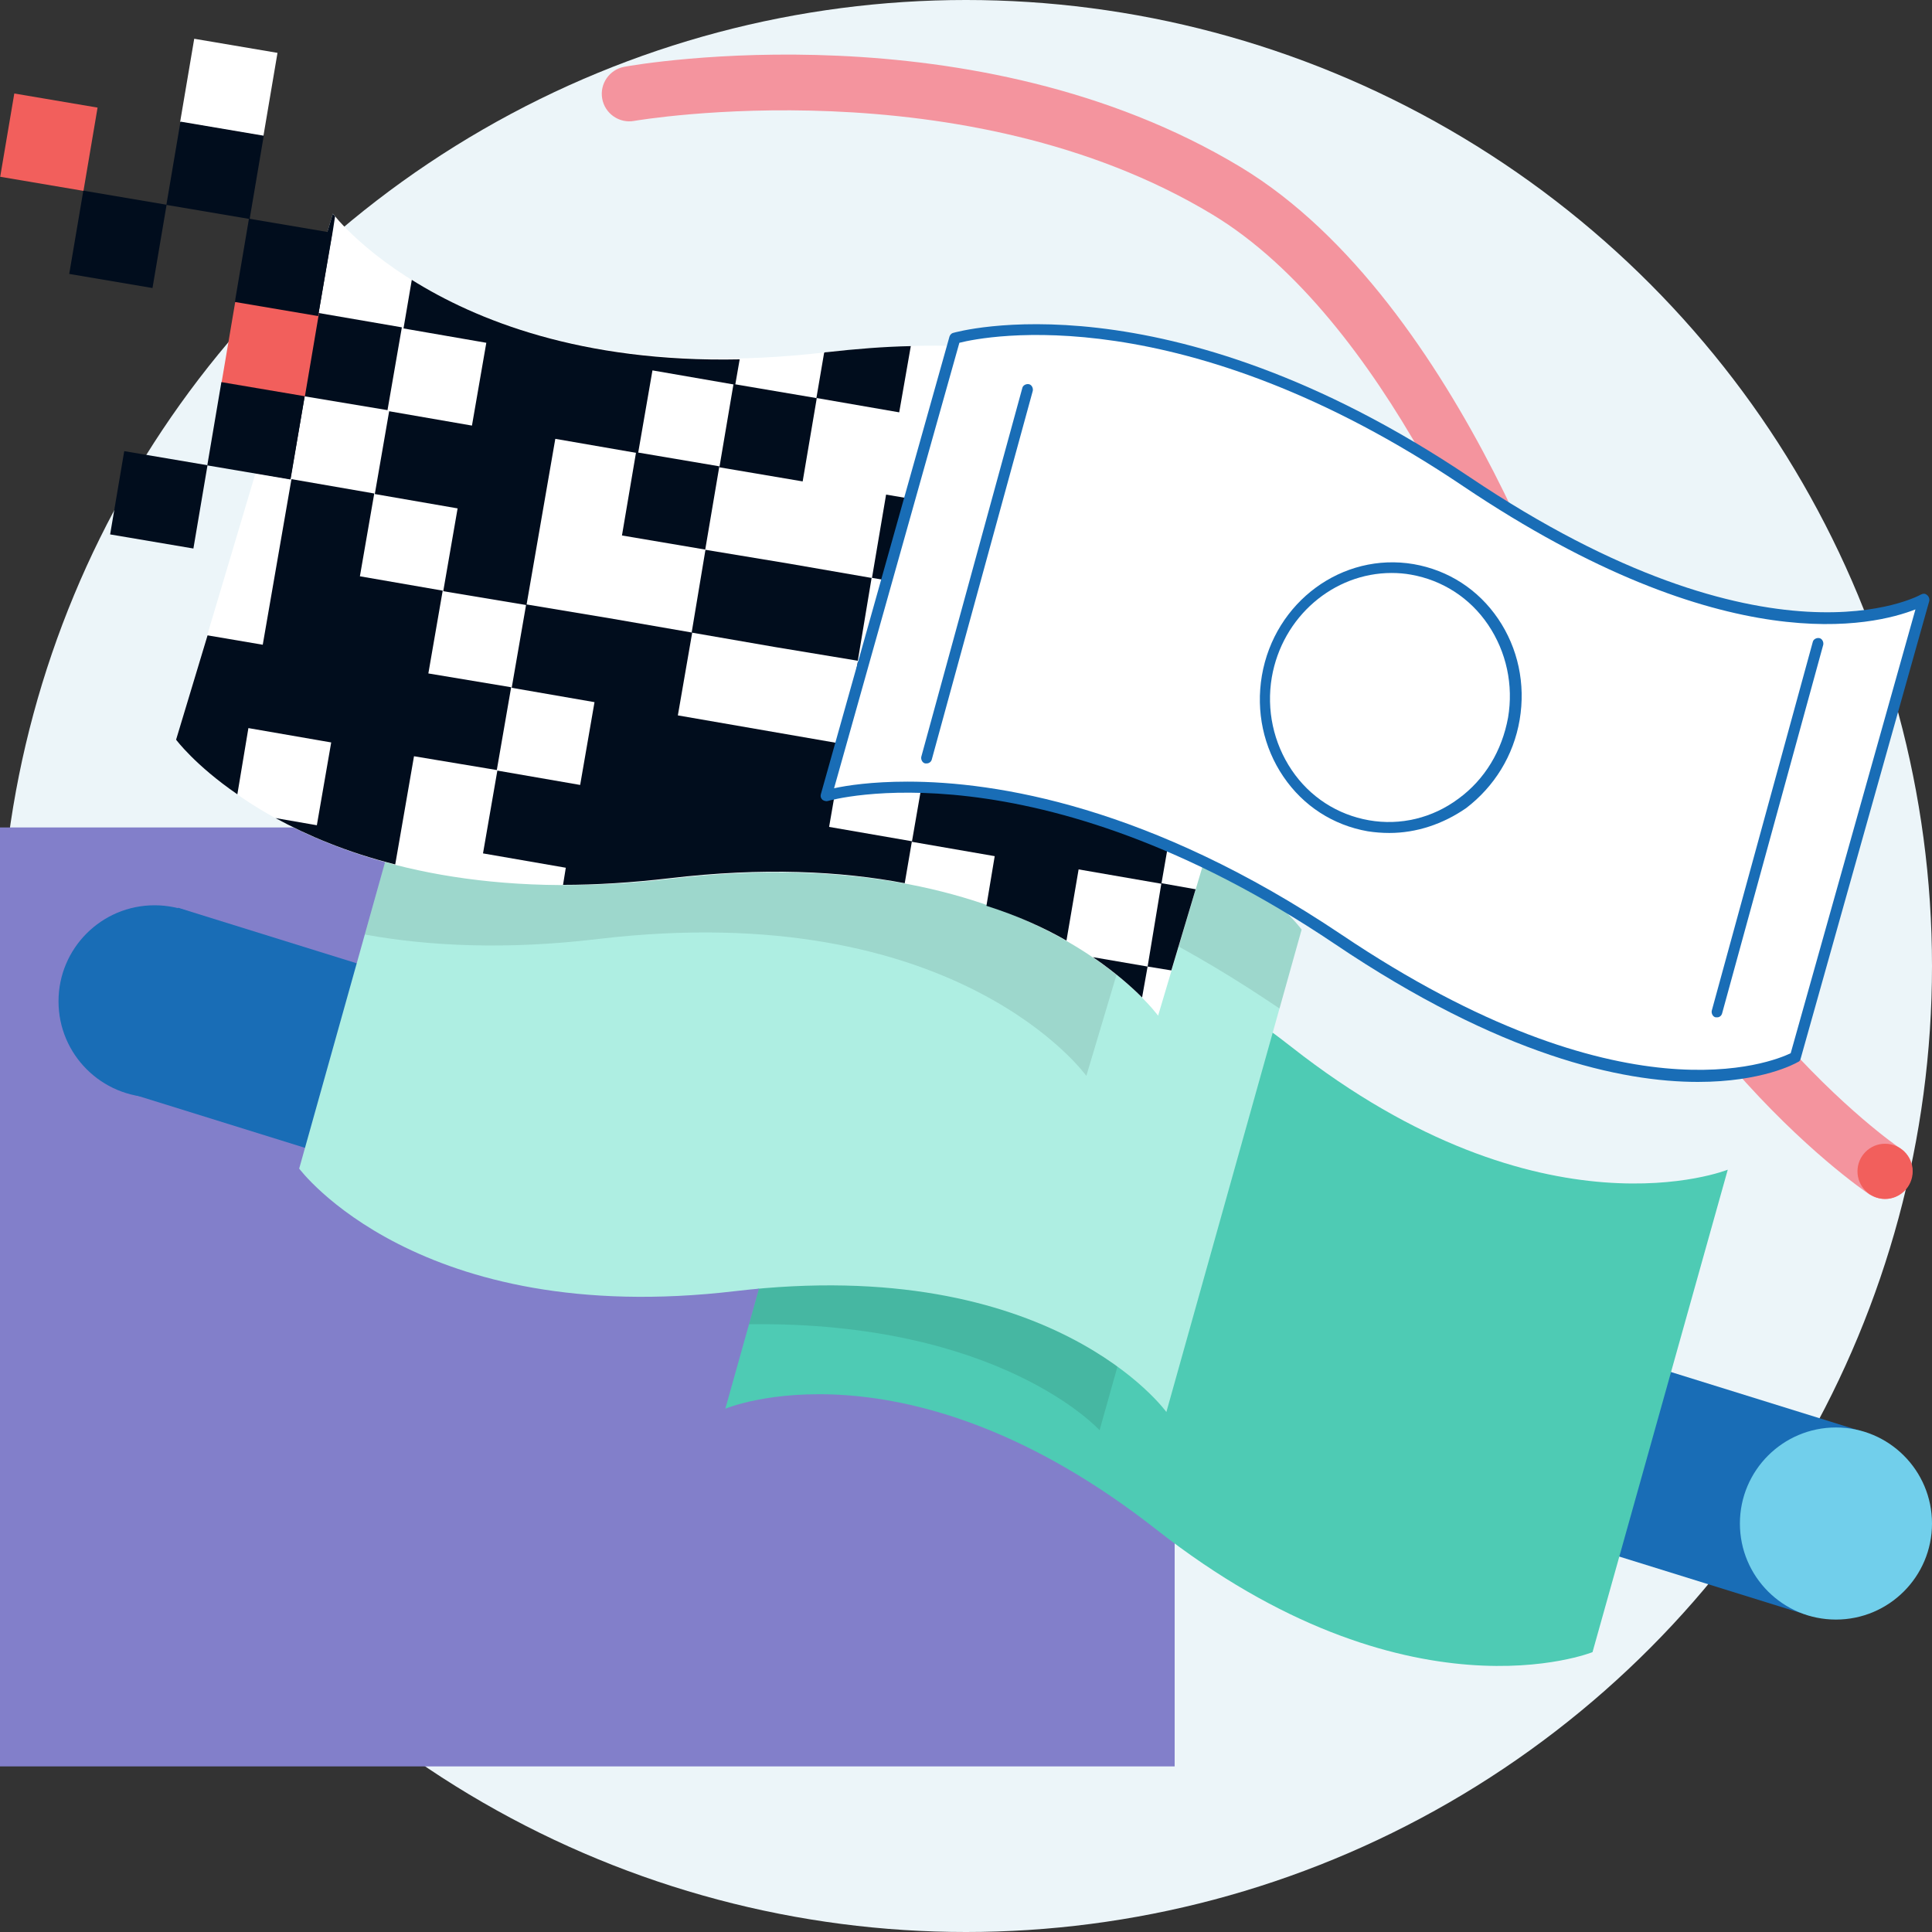 <?xml version="1.0" encoding="utf-8"?>
<!-- Generator: Adobe Illustrator 19.1.0, SVG Export Plug-In . SVG Version: 6.00 Build 0)  -->
<svg version="1.1" id="Layer_1" xmlns="http://www.w3.org/2000/svg" xmlns:xlink="http://www.w3.org/1999/xlink" x="0px" y="0px"
	 viewBox="0 0 350 350" style="enable-background:new 0 0 350 350;" width="350px" height="350px" xml:space="preserve">
<rect x="0" y="0" width="350" height="350" fill="#333333" stroke="none"/>
<style type="text/css">
	.st0{fill:#ECF5F9;}
	.st1{fill:#827FCA;}
	.st2{fill:#196DB6;}
	.st3{fill:#71CFEB;}
	.st4{fill:#F4949E;}
	.st5{fill:#4ECBB4;}
	.st6{opacity:0.1;}
	.st7{fill:#AEEEE2;}
	.st8{fill:#FFFFFF;}
	.st9{fill:none;}
	.st10{fill:#010D1D;}
	.st11{fill:#F25F5C;}
</style>
<circle class="st0" cx="175" cy="175" r="175"/>
<g>
	<rect y="149.9" class="st1" width="212.8" height="170.1"/>
</g>
<g>
	<g>
		
			<rect x="19.9" y="211.2" transform="matrix(0.955 0.297 -0.297 0.955 75.976 -43.161)" class="st2" width="320.4" height="34.7"/>
	</g>
	<g>
		<circle class="st3" cx="332.6" cy="276" r="17.4"/>
	</g>
	<g>
		<circle class="st2" cx="28" cy="181.4" r="17.4"/>
	</g>
</g>
<g>
	<path class="st4" d="M341.5,217.2c-1,0-1.9-0.3-2.8-0.8c-1.8-1.2-43.7-29.9-62-90.5c-5.4-17.9-26.1-68.3-57-87
		c-45-27.2-104.2-17.1-104.8-17c-2.7,0.5-5.3-1.3-5.8-4c-0.5-2.7,1.3-5.3,4-5.8c2.6-0.5,63.5-10.9,111.7,18.2
		c40.5,24.5,61.2,91.9,61.4,92.6c17.2,57.1,57.6,84.9,58,85.1c2.3,1.5,2.9,4.6,1.4,6.9C344.6,216.4,343.1,217.2,341.5,217.2z"/>
</g>
<g>
	<g>
		<path class="st5" d="M313,211.9c0,0-33.5,13.5-79-22.2s-78.1-21.9-78.1-21.9l-24.5,87.4c0,0,32.6-13.8,78.1,21.9s79,22.2,79,22.2
			L313,211.9z"/>
	</g>
	<g>
		<g>
			<g class="st6">
				<g>
					<path d="M221.2,180.8l-22,78.3c0,0-17.9-19.8-63.5-19.2l20.2-72C155.9,167.8,182.5,156.6,221.2,180.8z"/>
				</g>
			</g>
		</g>
	</g>
	<g>
		<path class="st7" d="M78.7,124.3c0,0,21.6,29,79,22.2s78.1,21.9,78.1,21.9l-24.5,87.4c0,0-20.6-28.7-78.1-21.9s-79-22.2-79-22.2
			L78.7,124.3z"/>
	</g>
</g>
<g class="st6">
	<g>
		<path d="M157.7,146.5c-57.4,6.8-79-22.2-79-22.2l-12.6,45c11.6,2.1,25.6,2.8,42.3,0.8c65.1-7.7,88.4,24.8,88.4,24.8l8.3-27.8
			c7.6,3.7,15.7,8.3,24.3,14c0.8,0.5,1.6,1.1,2.4,1.6l4-14.3C235.8,168.4,215.2,139.7,157.7,146.5z"/>
	</g>
</g>
<g>
	<path class="st8" d="M60.3,38.7c0,0,24.5,32.8,89.5,25.1s88.4,24.8,88.4,24.8L209.8,184c0,0-23.4-32.5-88.4-24.8
		C56.3,166.8,31.9,134,31.9,134L60.3,38.7z"/>
</g>
<g>
	
		<rect x="156.5" y="105.9" transform="matrix(-0.167 0.986 -0.986 -0.167 303.509 -29.378)" class="st9" width="15.3" height="15.3"/>
	
		<rect x="174.1" y="93.4" transform="matrix(-0.167 0.986 -0.986 -0.167 311.73 -61.306)" class="st9" width="15.3" height="15.3"/>
	<polygon class="st9" points="125.3,114.6 122.7,129.7 137.8,132.2 152.8,134.8 155.4,119.7 140.3,117.2 	"/>
	<polygon class="st9" points="115.3,82 100.3,79.4 97.8,94.5 95.2,109.5 110.2,112.1 125.3,114.6 127.8,99.6 112.8,97 	"/>
	
		<rect x="91.3" y="125.7" transform="matrix(0.986 0.167 -0.167 0.986 23.7 -14.661)" class="st9" width="15.3" height="15.3"/>
	
		<rect x="151.4" y="135.9" transform="matrix(0.167 -0.986 0.986 0.167 -9.098 276.376)" class="st9" width="15.3" height="15.3"/>
	
		<rect x="184.1" y="126" transform="matrix(0.986 0.167 -0.167 0.986 25.052 -30.18)" class="st9" width="15.3" height="15.3"/>
	
		<rect x="66.3" y="90.5" transform="matrix(-0.167 0.986 -0.986 -0.167 183.073 41.725)" class="st9" width="15.3" height="15.3"/>
	
		<rect x="78.8" y="108.1" transform="matrix(-0.167 0.986 -0.986 -0.167 214.993 49.953)" class="st9" width="15.3" height="15.2"/>
	
		<rect x="116.5" y="68.1" transform="matrix(-0.986 -0.167 0.167 -0.986 233.854 171.188)" class="st9" width="15.3" height="15.3"/>
	
		<rect x="71.4" y="60.5" transform="matrix(-0.167 0.986 -0.986 -0.167 159.369 1.575)" class="st9" width="15.3" height="15.3"/>
	<rect x="53.8" y="73" transform="matrix(0.986 0.167 -0.167 0.986 14.342 -9.138)" class="st9" width="15.3" height="15.3"/>
	<polygon class="st10" points="50.6,71 46.3,85.7 52.6,86.8 55.2,71.8 	"/>
	<polygon class="st10" points="72.8,59.3 57.7,56.7 55,56.3 50.6,71 55.2,71.8 55.2,71.8 70.2,74.3 	"/>
	<path class="st10" d="M77.6,122l2.6-15l-15-2.6l2.6-15l-15-2.6l-2.6,15l-2.6,15l0,0l-10-1.7L31.9,134c0,0,3.4,4.6,11.1,9.9l2-12
		l15,2.6l-2.6,15l-7.5-1.3c5.7,3.1,12.9,6.2,21.7,8.4l0.8-4.6l2.6-15l0,0l15,2.5l2.6-15L77.6,122z"/>
	<path class="st10" d="M60.7,39.2c-0.3-0.3-0.4-0.5-0.4-0.5L55,56.3l2.7,0.5l2.6-15L60.7,39.2z"/>
	<path class="st10" d="M165,62.7c-4.8,0.1-9.9,0.5-15.2,1.1c-0.2,0-0.3,0-0.5,0.1l-1.4,8.2l15,2.6L165,62.7z"/>
	
		<rect x="131.6" y="70.7" transform="matrix(-0.167 0.986 -0.986 -0.167 239.653 -45.824)" class="st10" width="15.3" height="15.3"/>
	
		<rect x="114" y="83.2" transform="matrix(-0.986 -0.167 0.167 -0.986 226.27 200.635)" class="st10" width="15.3" height="15.3"/>
	
		<rect x="159.1" y="90.8" transform="matrix(0.986 0.167 -0.167 0.986 18.814 -26.497)" class="st10" width="15.3" height="15.3"/>
	<polygon class="st10" points="140.3,117.2 155.4,119.7 157.9,104.7 142.9,102.1 127.8,99.6 125.3,114.6 	"/>
	<path class="st10" d="M193.2,170.4l2.2-12.9l15,2.6l2.6-15l8,1.4l4.4-14.7l-9.9-1.7l2.6-15l-15-2.6l2.6-15l15,2.6l2.6-15l13.9,2.4
		c-2.9-3.3-11.2-11.5-26.8-17.5l-2.1,12.6l-15-2.6l2.4-14.4c-4.6-1-9.6-1.8-15.1-2.2l-2.4,14.1l-2.6,15l15,2.6l-2.6,15l-15-2.6
		l-2.6,15l-15-2.6l-2.6,15l15,2.6l-2.6,15l15,2.6l-1.5,9C184.4,165.9,189.2,168.1,193.2,170.4z M185.4,124.8l15,2.6l-2.6,15l-15-2.6
		L185.4,124.8z"/>
	<path class="st10" d="M206.9,180.7l1-5.6l-9.9-1.7C202.1,176.2,205,178.8,206.9,180.7z"/>
	<path class="st10" d="M238.3,88.6c0,0-0.1-0.1-0.2-0.2l-0.3,2L238.3,88.6z"/>
	<path class="st10" d="M152.8,134.8l-15-2.6l-15-2.6l2.6-15l-15-2.6l-15-2.5l2.6-15l2.6-15l15,2.6l2.6-15l15,2.6l0.8-4.6
		c-28.8,0.6-47.9-7.2-59.4-14.4l-1.5,8.8l15,2.6l-2.6,15l-15-2.6l-2.6,15l15,2.6l-2.6,15l15,2.5l-2.6,15l15,2.6l-2.6,15l-15-2.6
		l-2.6,15l15,2.6l-0.5,3.1c6,0,12.4-0.4,19.3-1.2c16.9-2,31-1.3,42.6,0.9l1.3-7.6l-15-2.6L152.8,134.8z"/>
	<polygon class="st10" points="212.2,175.8 216.6,161.1 210.4,160 207.9,175.1 	"/>
</g>
<g>
	<path class="st8" d="M348.5,108.6c0,0-27.4,16-82.8-21.3s-92.7-26-92.7-26l-23.3,82.9c0,0,37.2-11.3,92.7,26s82.8,21.3,82.8,21.3
		L348.5,108.6z"/>
	<path class="st2" d="M307.6,196c-13.8,0-35.7-4.7-65.8-25c-54.4-36.6-91.5-26-91.8-25.9c-0.3,0.1-0.7,0-1-0.2
		c-0.3-0.3-0.4-0.6-0.3-1L172,61c0.1-0.3,0.3-0.6,0.7-0.7c0.4-0.1,38.3-11,93.5,26.1c54.3,36.5,81.5,21.5,81.8,21.3
		c0.4-0.2,0.8-0.2,1.1,0.1c0.3,0.2,0.5,0.7,0.4,1.1l-23.3,82.9c-0.1,0.3-0.2,0.5-0.5,0.6C325.2,192.7,319.2,196,307.6,196z
		 M164.4,141.6c16,0,43.9,4.4,78.6,27.7c51,34.3,78.1,23.1,81.4,21.5l22.6-80.4c-7.4,2.9-34.3,9.7-81.9-22.3
		c-50.9-34.3-86.6-27.2-91.3-26l-22.7,80.7C153.4,142.3,157.9,141.6,164.4,141.6z"/>
</g>
<g>
	
		<rect x="41.3" y="55.4" transform="matrix(0.986 0.167 -0.167 0.986 11.223 -7.293)" class="st11" width="15.3" height="15.3"/>
</g>
<g>
	
		<rect x="1.2" y="18.1" transform="matrix(0.986 0.167 -0.167 0.986 4.43 -1.109)" class="st11" width="15.3" height="15.3"/>
</g>
<g>
	
		<rect x="38.7" y="70.4" transform="matrix(0.986 0.167 -0.167 0.986 13.704 -6.654)" class="st10" width="15.3" height="15.3"/>
</g>
<g>
	
		<rect x="21.1" y="82.9" transform="matrix(0.986 0.167 -0.167 0.986 15.546 -3.535)" class="st10" width="15.3" height="15.3"/>
</g>
<g>
	<rect x="33.8" y="8.2" transform="matrix(0.986 0.167 -0.167 0.986 3.228 -6.708)" class="st8" width="15.3" height="15.3"/>
</g>
<g>
	
		<rect x="31.3" y="23.2" transform="matrix(0.986 0.167 -0.167 0.986 5.708 -6.069)" class="st10" width="15.3" height="15.3"/>
</g>
<g>
	
		<rect x="43.7" y="40.8" transform="matrix(0.986 0.167 -0.167 0.986 8.826 -7.91)" class="st10" width="15.3" height="15.3"/>
</g>
<g>
	
		<rect x="13.7" y="35.7" transform="matrix(0.986 0.167 -0.167 0.986 7.549 -2.95)" class="st10" width="15.3" height="15.3"/>
</g>
<g>
	
		<ellipse transform="matrix(0.986 0.167 -0.167 0.986 24.677 -40.348)" class="st8" cx="251.9" cy="126.3" rx="22.7" ry="23.6"/>
	<path class="st2" d="M251.7,150.9c-1.3,0-2.6-0.1-3.9-0.3c-6.3-1.1-11.7-4.6-15.3-9.9c-3.6-5.3-5-11.8-3.9-18.3
		c2.3-13.4,14.6-22.4,27.5-20.2c6.3,1.1,11.7,4.6,15.3,9.9c3.6,5.3,5,11.8,3.9,18.3v0c-1.1,6.5-4.6,12.1-9.7,16
		C261.4,149.3,256.6,150.9,251.7,150.9z M252.1,103.8c-10.5,0-19.8,7.9-21.7,18.9c-1,5.9,0.3,11.9,3.6,16.8c3.3,4.9,8.3,8.1,14,9.1
		c5.7,1,11.5-0.4,16.2-3.9c4.8-3.5,7.9-8.7,9-14.7v0c1-5.9-0.3-11.9-3.6-16.8c-3.3-4.9-8.3-8.1-14-9.1
		C254.5,103.9,253.3,103.8,252.1,103.8z"/>
</g>
<g>
	<line class="st8" x1="186.2" y1="70.5" x2="167.9" y2="137.3"/>
	<path class="st2" d="M167.9,138.3c-0.1,0-0.2,0-0.3,0c-0.5-0.1-0.8-0.7-0.7-1.2l18.3-66.8c0.1-0.5,0.7-0.8,1.2-0.7
		c0.5,0.1,0.8,0.7,0.7,1.2l-18.3,66.8C168.7,138,168.3,138.3,167.9,138.3z"/>
</g>
<g>
	<line class="st8" x1="329.4" y1="116.5" x2="311.1" y2="183.3"/>
	<path class="st2" d="M311.1,184.3c-0.1,0-0.2,0-0.3,0c-0.5-0.1-0.8-0.7-0.7-1.2l18.3-66.8c0.1-0.5,0.7-0.8,1.2-0.7
		c0.5,0.1,0.8,0.7,0.7,1.2L312,183.5C311.9,184,311.5,184.3,311.1,184.3z"/>
</g>
<g>
	<circle class="st11" cx="341.5" cy="212.2" r="5"/>
</g>
</svg>
